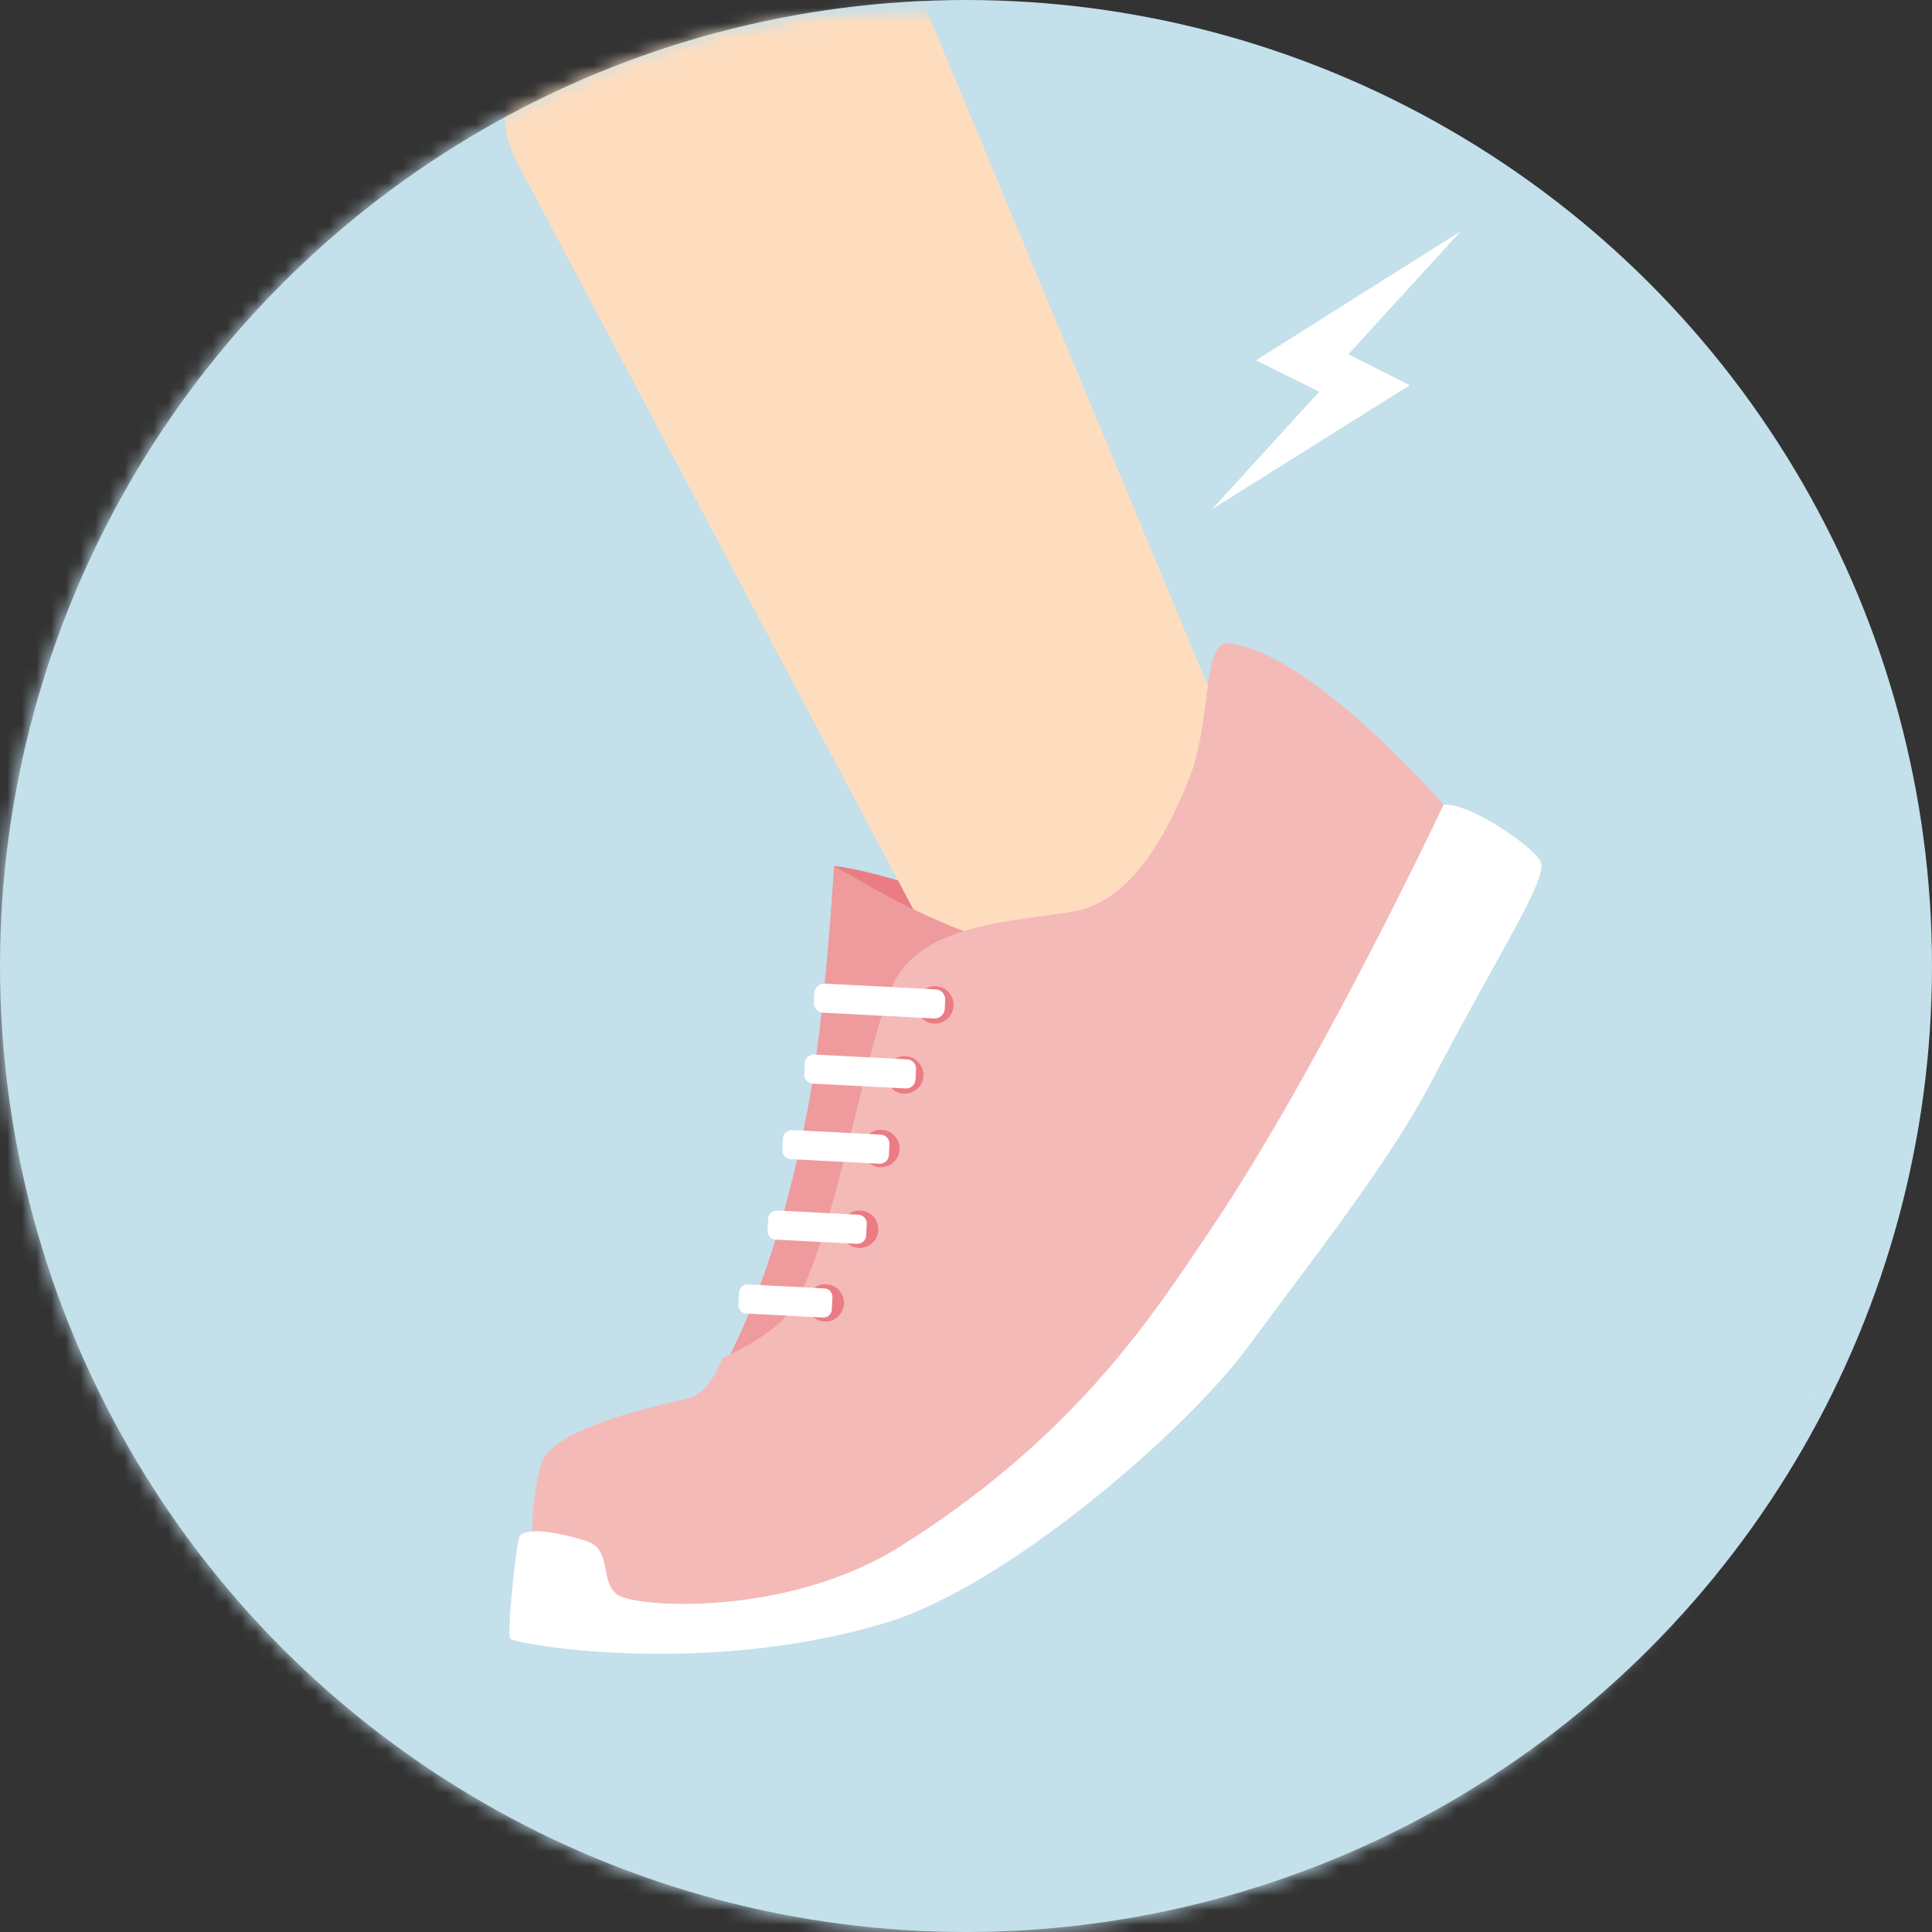 <?xml version="1.0" encoding="UTF-8"?>
<svg width="132px" height="132px" viewBox="0 0 132 132" version="1.1" xmlns="http://www.w3.org/2000/svg" xmlns:xlink="http://www.w3.org/1999/xlink">
    <rect x="0" y="0" width="132" height="132" fill="#333333" stroke="none"/>
    <title>549E9E9A-49EE-4252-9EDE-5534529AA0F4@1x</title>
    <defs>
        <circle id="path-1" cx="66" cy="66" r="66"></circle>
        <path d="M0.8,68.3 C0.8,105.578 31.021,135.8 68.3,135.8 L68.3,135.8 C105.58,135.8 135.8,105.578 135.8,68.3 L135.8,68.3 C135.8,31.02 105.58,0.8 68.3,0.8 L68.3,0.8 C31.021,0.8 0.8,31.02 0.8,68.3 L0.8,68.3 Z" id="path-3"></path>
    </defs>
    <g id="Symbols" stroke="none" stroke-width="1" fill="none" fill-rule="evenodd">
        <g id="Oval-4">
            <mask id="mask-2" fill="white">
                <use xlink:href="#path-1"></use>
            </mask>
            <use id="Oval" fill="#C3E0EB" xlink:href="#path-1"></use>
            <g id="Running" mask="url(#mask-2)">
                <g transform="translate(-7, 0)" id="Group-30">
                    <mask id="mask-4" fill="white">
                        <use xlink:href="#path-3"></use>
                    </mask>
                    <g id="Clip-4"></g>
                    <polygon id="Fill-3" fill="#C3E0EB" mask="url(#mask-4)" points="-90.28 271.574 194.84 271.574 194.84 -13.546 -90.28 -13.546"></polygon>
                    <path d="M72.479,67.932 L42.309,11.064 C40.414,7.419 41.845,2.885 45.49,0.989 L55.414,-4.172 C59.06,-6.068 67.264,-5.708 69.16,-2.062 L93.283,55.877 C95.179,59.522 95.53,64.056 91.884,65.952 L81.96,71.113 C78.315,73.009 74.375,71.577 72.479,67.932" id="Fill-7" fill="#FEDDBF" mask="url(#mask-4)"></path>
                    <polygon id="lightning" fill="#FFFFFF" mask="url(#mask-4)" points="106.8 15.8 99.128 24.203 103.317 26.319 89.8 34.8 97.133 26.763 92.809 24.617"></polygon>
                    <path d="M74.085,64.05 L74.08,64.064 C73.943,64.692 69.496,84.818 65.097,89.968 C60.627,95.2 56.489,94.367 56.133,94.248 C55.776,94.129 59.7,89.017 62.196,75.701 C63.447,69.039 63.98,59.143 63.98,59.143 C69.939,62.82 74.085,64.05 74.085,64.05" id="Fill-8" fill="#EF9A9C" mask="url(#mask-4)"></path>
                    <path d="M69.406,62.137 C67.415,61.205 63.978,59.165 63.978,59.165 C65.334,59.311 67.3,59.834 68.359,60.166" id="Fill-9" fill="#EB7C83" mask="url(#mask-4)"></path>
                    <path d="M107.018,56.56 C107.018,56.56 105.277,59.841 102.614,64.602 C96.817,74.969 86.654,92.35 80.624,98.053 C75.978,102.447 71.57,105.381 67.37,107.345 C63.614,109.109 60.032,110.094 56.609,110.655 C49.356,111.844 43.293,107.564 43.293,107.564 C43.293,107.564 43.207,103.959 43.678,101.325 C43.763,100.82 43.873,100.355 44.006,99.955 C44.838,97.458 52.447,95.913 53.993,95.556 C54.392,95.461 54.739,95.233 55.044,94.943 C55.909,94.106 56.366,92.764 56.366,92.764 C56.366,92.764 59.366,91.518 60.769,89.849 C63.485,86.62 65.701,73.814 67.532,68.482 C67.532,68.482 67.532,68.478 67.537,68.473 C67.66,68.112 67.784,67.783 67.903,67.498 C69.805,62.98 76.463,62.98 80.386,62.267 C81.299,62.1 82.132,61.724 82.888,61.202 C85.375,59.485 87.049,56.147 88.233,53.231 C89.555,49.974 89.298,45.404 90.254,44.238 L90.254,44.234 C90.416,44.039 90.606,43.939 90.848,43.958 C91.71,44.024 92.655,44.329 93.64,44.8 C99.58,47.638 107.018,56.56 107.018,56.56" id="Fill-10" fill="#F4BAB8" mask="url(#mask-4)"></path>
                    <path d="M92.201,92.107 C88.002,97.779 75.83,108.358 67.546,110.864 C55.062,114.641 42.104,112.32 41.862,111.963 C41.619,111.606 42.222,105.9 42.46,105.066 C42.698,104.235 45.315,104.711 47.097,105.305 C48.88,105.9 47.93,108.158 49.237,108.99 C50.545,109.823 60.769,110.512 68.497,105.662 C69.857,104.81 71.132,103.945 72.325,103.075 C72.325,103.075 72.334,103.07 72.353,103.056 C81.798,96.188 86.331,89.003 89.66,84.086 C91.571,81.26 93.559,77.96 95.456,74.613 C100.921,64.977 105.633,54.977 105.633,54.977 C106.228,54.922 107.139,55.242 108.1,55.729 C109.133,56.252 110.223,56.967 111.035,57.617 C111.635,58.095 112.084,58.537 112.249,58.838 C112.843,59.927 109.584,64.786 104.852,73.807 C101.994,79.261 97.362,85.135 92.201,92.107" id="Fill-17" fill="#FFFFFF" mask="url(#mask-4)"></path>
                    <path d="M72.153,68.657 C72.153,69.363 71.581,69.935 70.875,69.935 C70.169,69.935 69.597,69.363 69.597,68.657 C69.597,67.952 70.169,67.379 70.875,67.379 C71.581,67.379 72.153,67.952 72.153,68.657" id="Fill-18" fill="#EB7C83" mask="url(#mask-4)"></path>
                    <path d="M70.093,73.443 C70.093,74.148 69.521,74.721 68.815,74.721 C68.109,74.721 67.537,74.148 67.537,73.443 C67.537,72.737 68.109,72.165 68.815,72.165 C69.521,72.165 70.093,72.737 70.093,73.443" id="Fill-19" fill="#EB7C83" mask="url(#mask-4)"></path>
                    <path d="M68.464,78.47 C68.464,79.175 67.892,79.747 67.186,79.747 C66.48,79.747 65.908,79.175 65.908,78.47 C65.908,77.764 66.48,77.191 67.186,77.191 C67.892,77.191 68.464,77.764 68.464,78.47" id="Fill-20" fill="#EB7C83" mask="url(#mask-4)"></path>
                    <path d="M67.011,83.983 C67.011,84.688 66.439,85.261 65.733,85.261 C65.027,85.261 64.455,84.688 64.455,83.983 C64.455,83.277 65.027,82.705 65.733,82.705 C66.439,82.705 67.011,83.277 67.011,83.983" id="Fill-21" fill="#EB7C83" mask="url(#mask-4)"></path>
                    <path d="M64.663,89.017 C64.663,89.723 64.091,90.295 63.385,90.295 C62.679,90.295 62.107,89.723 62.107,89.017 C62.107,88.311 62.679,87.739 63.385,87.739 C64.091,87.739 64.663,88.311 64.663,89.017" id="Fill-22" fill="#EB7C83" mask="url(#mask-4)"></path>
                    <path d="M70.828,69.584 L63.255,69.192 C62.879,69.172 62.588,68.849 62.607,68.474 L62.64,67.851 C62.659,67.475 62.982,67.183 63.358,67.203 L70.931,67.596 C71.307,67.615 71.598,67.938 71.578,68.314 L71.546,68.937 C71.526,69.312 71.203,69.604 70.828,69.584" id="Fill-23" fill="#FFFFFF" mask="url(#mask-4)"></path>
                    <path d="M68.885,74.366 L62.54,74.037 C62.194,74.019 61.925,73.721 61.943,73.375 L61.981,72.646 C61.999,72.3 62.297,72.031 62.644,72.049 L68.989,72.378 C69.335,72.395 69.604,72.694 69.586,73.04 L69.548,73.769 C69.53,74.116 69.232,74.384 68.885,74.366" id="Fill-24" fill="#FFFFFF" mask="url(#mask-4)"></path>
                    <path d="M67.083,79.511 L61.031,79.197 C60.693,79.179 60.43,78.888 60.448,78.549 L60.487,77.793 C60.504,77.454 60.796,77.191 61.135,77.208 L67.186,77.522 C67.525,77.54 67.788,77.831 67.77,78.171 L67.731,78.927 C67.714,79.265 67.422,79.529 67.083,79.511" id="Fill-25" fill="#FFFFFF" mask="url(#mask-4)"></path>
                    <path d="M65.552,84.982 L59.998,84.695 C59.673,84.677 59.42,84.397 59.436,84.071 L59.478,83.268 C59.495,82.941 59.776,82.689 60.102,82.706 L65.655,82.993 C65.982,83.011 66.234,83.291 66.218,83.617 L66.176,84.42 C66.159,84.746 65.878,84.999 65.552,84.982" id="Fill-26" fill="#FFFFFF" mask="url(#mask-4)"></path>
                    <path d="M63.225,90.017 L57.995,89.746 C57.678,89.73 57.431,89.457 57.448,89.139 L57.491,88.305 C57.507,87.987 57.781,87.741 58.099,87.757 L63.327,88.028 C63.645,88.045 63.891,88.318 63.875,88.635 L63.831,89.47 C63.815,89.787 63.542,90.034 63.225,90.017" id="Fill-27" fill="#FFFFFF" mask="url(#mask-4)"></path>
                </g>
            </g>
        </g>
    </g>
</svg>